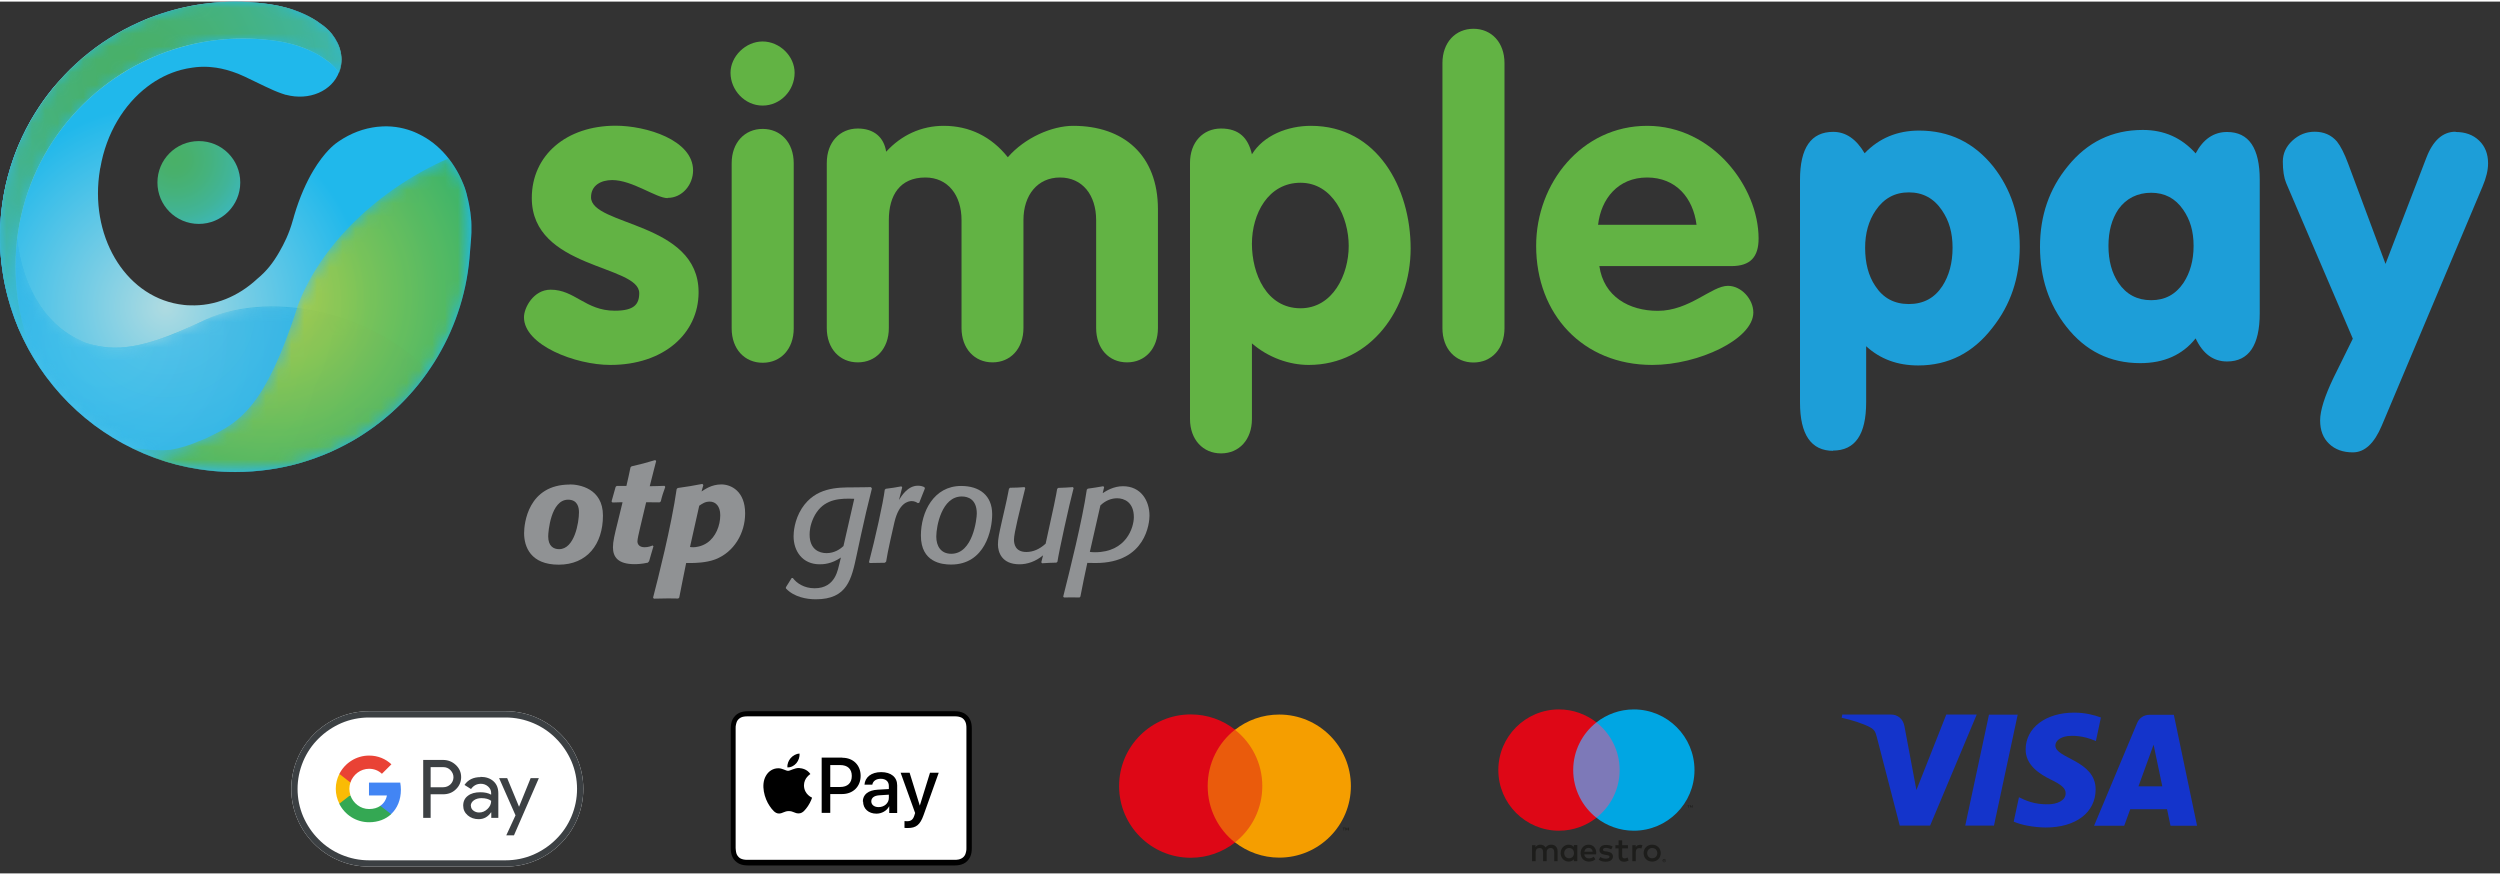 <?xml version="1.0" encoding="UTF-8"?> <svg xmlns="http://www.w3.org/2000/svg" xmlns:xlink="http://www.w3.org/1999/xlink" id="a" viewBox="0 0 195 68" width="300" height="105"><rect x="0" y="0" width="195" height="68" fill="#333333" stroke="none"/><defs><style>.at{opacity:.85;}.au{fill:#f59e00;}.av{fill:url(#as);}.aw{fill:url(#am);}.ax{mask:url(#ao);}.ay{fill:url(#w);}.az{fill:url(#ak);}.ba{fill:url(#t);}.bb{fill:#1434cb;}.bc{fill:url(#ae);}.bd{fill:url(#aj);}.be{fill:#3c4043;}.bf{fill:#fff;}.bg{fill:url(#ar);}.bh{fill:url(#o);}.bi{fill:#4285f4;}.bj{fill:#fabb05;}.bk{fill:#7d79b8;}.bl{fill:url(#an);}.bm{fill:url(#z);}.bn{fill:#34a853;}.bo{fill:url(#ap);}.bp{fill:url(#aa);}.bq{fill:url(#ab);}.br{fill:#1d9ed8;}.bs{fill:#de0716;}.bt{fill:url(#aq);}.bu{fill:url(#ai);}.bv{fill:url(#ac);}.bw{fill:url(#v);}.bx{fill:url(#x);}.by{fill:url(#p);}.bz{fill:url(#y);}.ca{fill:#00a6e3;}.cb{opacity:.95;}.cc{fill:#1d1d1b;}.cd{fill:url(#r);}.ce{mask:url(#al);}.cf{fill:#909294;}.cg{fill:url(#ag);}.ch{fill:url(#n);}.ci{fill:#62b344;}.cj{fill:url(#u);}.ck{fill:url(#af);}.cl{fill:url(#ad);}.cm{fill:url(#ah);}.cn{fill:#ea5b0c;}.co{mask:url(#q);}.cp{fill:#e94235;}.cq{opacity:.7;}.cr{fill:url(#s);}</style><radialGradient id="n" cx="350.8" cy="406.18" fx="350.8" fy="406.18" r="20.58" gradientTransform="translate(-175.81 -207.03) scale(.54)" gradientUnits="userSpaceOnUse"><stop offset="0" stop-color="#49b067"></stop><stop offset=".1" stop-color="#48b06c"></stop><stop offset=".24" stop-color="#45b27d"></stop><stop offset=".4" stop-color="#41b498"></stop><stop offset=".56" stop-color="#3cb8be"></stop><stop offset=".73" stop-color="#36bdec"></stop></radialGradient><radialGradient id="o" cx="349.51" cy="427.49" fx="349.51" fy="427.49" r="29.24" gradientTransform="translate(-175.81 -207.03) scale(.54)" gradientUnits="userSpaceOnUse"><stop offset="0" stop-color="#afdbe1"></stop><stop offset=".4" stop-color="#74cce5"></stop><stop offset="1" stop-color="#20b8eb"></stop></radialGradient><radialGradient id="p" cx="16.74" cy="471.26" fx="16.74" fy="471.26" r="22.48" gradientTransform="translate(-116.87 -157.24) rotate(-35.12) scale(.61 .45)" gradientUnits="userSpaceOnUse"><stop offset="0" stop-color="#4bb063"></stop><stop offset=".15" stop-color="#4ab068"></stop><stop offset=".34" stop-color="#47b179"></stop><stop offset=".56" stop-color="#43b394"></stop><stop offset=".79" stop-color="#3eb5ba"></stop><stop offset="1" stop-color="#39b8e2"></stop></radialGradient><linearGradient id="r" x1="12.52" y1="34.81" x2="-4.77" y2="34.06" gradientUnits="userSpaceOnUse"><stop offset="0" stop-color="#fff"></stop><stop offset="1" stop-color="#000"></stop></linearGradient><linearGradient id="s" x1="12.95" y1="24.86" x2="-4.34" y2="24.11" xlink:href="#r"></linearGradient><linearGradient id="t" x1="12.95" y1="24.86" x2="-4.34" y2="24.11" xlink:href="#r"></linearGradient><linearGradient id="u" x1="12.87" y1="26.82" x2="-4.42" y2="26.07" xlink:href="#r"></linearGradient><linearGradient id="v" x1="12.92" y1="25.66" x2="-4.37" y2="24.91" xlink:href="#r"></linearGradient><linearGradient id="w" x1="12.9" y1="26.11" x2="-4.39" y2="25.35" xlink:href="#r"></linearGradient><linearGradient id="x" x1="12.9" y1="26.11" x2="-4.39" y2="25.35" xlink:href="#r"></linearGradient><linearGradient id="y" x1="12.86" y1="26.93" x2="-4.43" y2="26.18" xlink:href="#r"></linearGradient><linearGradient id="z" x1="13.45" y1="13.51" x2="-3.85" y2="12.75" xlink:href="#r"></linearGradient><linearGradient id="aa" x1="13.12" y1="21.15" x2="-4.18" y2="20.4" xlink:href="#r"></linearGradient><mask id="q" x="0" y="5.49" width="33.41" height="31.21" maskUnits="userSpaceOnUse"><path class="cd" d="M16.13,36.56c-3.16-.49-6.21-1.73-8.83-3.57,2.52,1.9,5.54,3.17,8.83,3.57Z"></path><path class="cr" d="M4.79,25.64c.48.34.98.61,1.5.8-1.67-.75-2.97-2.13-3.83-3.91.27.66.64,1.27,1.13,1.82.35.48.75.92,1.2,1.29Z"></path><path class="ba" d="M4.79,25.64c.48.34.98.61,1.5.8-1.67-.75-2.97-2.13-3.83-3.91.27.66.64,1.27,1.13,1.82.35.48.75.92,1.2,1.29Z"></path><path class="cj" d="M6.29,26.44c.17.08.35.16.53.22-.18-.06-.36-.14-.53-.22Z"></path><path class="bw" d="M15.59,25.02c5.27-2.47,13.31-.89,17.82,3.79-4.51-4.69-12.64-6.45-17.82-3.79Z"></path><path class="ay" d="M15.59,25.02c-4.48,2.1-6.55,2.29-8.77,1.64,1.84.65,3.51,1.06,8.77-1.64Z"></path><path class="bx" d="M15.59,25.02c-4.48,2.1-6.55,2.29-8.77,1.64,1.84.65,3.51,1.06,8.77-1.64Z"></path><path class="bz" d="M15.59,25.02c-5.27,2.7-6.94,2.29-8.77,1.64-.19-.05-.36-.14-.53-.22-.51-.19-1.02-.46-1.5-.8-.45-.38-.85-.81-1.2-1.29-.49-.55-.86-1.16-1.13-1.82-.79-1.62-1.21-3.56-1.22-5.64-.59,1.28-.97,2.53-1.1,3.7.62,5.06,3.29,9.48,7.16,12.4,2.62,1.83,5.67,3.08,8.83,3.57.73.09,1.46.13,2.21.13,3.52,0,6.81-.99,9.61-2.71,2.16-1.33,4.02-3.09,5.46-5.17-4.51-4.69-12.55-6.26-17.82-3.79Z"></path><path class="bm" d="M2.27,10.94c.75-2.1,1.82-3.94,3.09-5.45-.42.41-.83.82-1.23,1.25C1.55,9.9,0,13.94,0,18.35,0,19.11.05,19.86.14,20.59c.13-1.17.5-2.42,1.1-3.7-.01-1.9.32-3.93,1.04-5.95Z"></path><path class="bp" d="M15.59,25.02c-5.27,2.7-6.94,2.29-8.77,1.64-.19-.05-.36-.14-.53-.22-.51-.19-1.02-.46-1.5-.8-.45-.38-.85-.81-1.2-1.29-.49-.55-.86-1.16-1.13-1.82-.79-1.62-1.21-3.56-1.22-5.64-.01-1.9.32-3.93,1.04-5.95.75-2.1,1.82-3.94,3.09-5.45-.42.41-.83.82-1.23,1.25C1.55,9.9,0,13.94,0,18.35,0,19.11.05,19.86.14,20.59c.62,5.06,3.29,9.48,7.16,12.4,2.62,1.83,5.67,3.08,8.83,3.57.73.09,1.46.13,2.21.13,3.52,0,6.81-.99,9.61-2.71,2.16-1.33,4.02-3.09,5.46-5.17-4.51-4.69-12.55-6.26-17.82-3.79Z"></path></mask><radialGradient id="ab" cx="340.94" cy="432.23" fx="340.94" fy="432.23" r="53.59" gradientTransform="translate(-175.81 -207.03) scale(.54)" gradientUnits="userSpaceOnUse"><stop offset="0" stop-color="#36bdec"></stop><stop offset="1" stop-color="#0796ce"></stop></radialGradient><radialGradient id="ac" cx="340.94" cy="432.23" fx="340.94" fy="432.23" r="53.59" xlink:href="#ab"></radialGradient><radialGradient id="ad" cx="340.94" cy="432.23" fx="340.94" fy="432.23" r="53.59" xlink:href="#ab"></radialGradient><radialGradient id="ae" cx="340.94" cy="432.23" fx="340.94" fy="432.23" r="53.61" xlink:href="#ab"></radialGradient><radialGradient id="af" cx="340.94" cy="432.23" fx="340.94" fy="432.23" r="53.59" xlink:href="#ab"></radialGradient><radialGradient id="ag" cx="340.94" cy="432.23" fx="340.94" fy="432.23" r="53.59" xlink:href="#ab"></radialGradient><radialGradient id="ah" cx="340.94" cy="432.23" fx="340.94" fy="432.23" r="53.59" xlink:href="#ab"></radialGradient><radialGradient id="ai" cx="340.94" cy="432.23" fx="340.94" fy="432.23" r="53.59" xlink:href="#ab"></radialGradient><radialGradient id="aj" cx="340.94" cy="432.23" fx="340.94" fy="432.23" r="53.59" xlink:href="#ab"></radialGradient><radialGradient id="ak" cx="340.94" cy="432.23" fx="340.94" fy="432.23" r="53.59" gradientTransform="translate(-175.81 -207.03) scale(.54)" gradientUnits="userSpaceOnUse"><stop offset="0" stop-color="#36bdec"></stop><stop offset="1" stop-color="#22a2db"></stop></radialGradient><linearGradient id="am" x1="26.31" y1="25.03" x2="68.49" y2="11.55" xlink:href="#r"></linearGradient><mask id="al" x="10.22" y="12.22" width="26.55" height="24.47" maskUnits="userSpaceOnUse"><g class="at"><path class="aw" d="M23.18,23.88c-2.49,7.72-4.5,8.94-6.92,10.09-.23.13-.48.21-.73.31-.69.31-1.43.54-2.22.68-.8.07-1.61.04-2.42-.08-.23-.01-.46-.04-.68-.07,2.45,1.21,5.21,1.89,8.13,1.89,3.52,0,6.81-.99,9.61-2.71,4.79-2.95,8.12-8.05,8.66-13.95.03-.32.11-1.33.12-1.5,0-.05,0-.1.01-.15,0-.12.01-.23.02-.35,0-.05,0-.11,0-.16,0-.12,0-.24,0-.36,0-.04,0-.09,0-.13,0-.16-.01-.32-.03-.48,0,0,0,0,0,0-.01-.16-.03-.31-.05-.47,0-.04-.01-.08-.02-.12-.02-.12-.04-.24-.06-.36,0-.04-.02-.08-.02-.12-.02-.13-.05-.25-.08-.38,0-.03-.01-.05-.02-.07-.04-.18-.06-.28-.1-.42-.03-.13-.07-.22-.13-.43-.31-.86-.74-1.63-1.27-2.31-5.45,2.39-10.04,6.76-11.82,11.66Z"></path></g></mask><radialGradient id="an" cx="-464.83" cy="-147.48" fx="-464.83" fy="-147.48" r="42.79" gradientTransform="translate(254.9 -98.27) rotate(-45) scale(.54)" gradientUnits="userSpaceOnUse"><stop offset="0" stop-color="#c6d32b"></stop><stop offset="1" stop-color="#17a856"></stop></radialGradient><linearGradient id="ap" x1="0" y1="14.14" x2="26.65" y2="14.14" xlink:href="#r"></linearGradient><linearGradient id="aq" x1="0" y1="14.14" x2="26.65" y2="14.14" xlink:href="#r"></linearGradient><mask id="ao" x="0" y="0" width="26.65" height="28.28" maskUnits="userSpaceOnUse"><path class="bo" d="M11.69,4.44c2.22-1,4.69-1.56,7.29-1.56.35,0,.69.01,1.03.03.73.07,2.37.11,4.08.87.54.24.98.5,1.32.75.34.22.63.49.87.79.06.07.11.15.17.22.01-.03.02-.05.03-.07.36-1,.1-2.09-.59-2.95-.25-.31-.55-.58-.9-.81-.35-.26-.8-.53-1.36-.78-1.77-.78-3.46-.82-4.21-.89-.35-.02-.71-.03-1.06-.03-2.68,0-5.23.58-7.52,1.61C4.44,4.48,0,10.9,0,18.35,0,22.01,1.07,25.42,2.92,28.28c-1.1-2.31-1.71-4.9-1.71-7.62C1.2,13.43,5.51,7.22,11.69,4.44Z"></path><path class="bt" d="M11.69,4.44c2.22-1,4.69-1.56,7.29-1.56.35,0,.69.01,1.03.03.73.07,2.37.11,4.08.87.54.24.98.5,1.32.75.34.22.63.49.87.79.06.07.11.15.17.22.01-.03.02-.05.03-.07.36-1,.1-2.09-.59-2.95-.25-.31-.55-.58-.9-.81-.35-.26-.8-.53-1.36-.78-1.77-.78-3.46-.82-4.21-.89-.35-.02-.71-.03-1.06-.03-2.68,0-5.23.58-7.52,1.61C4.44,4.48,0,10.9,0,18.35,0,22.01,1.07,25.42,2.92,28.28c-1.1-2.31-1.71-4.9-1.71-7.62C1.2,13.43,5.51,7.22,11.69,4.44Z"></path></mask><radialGradient id="ar" cx="345.28" cy="394.17" fx="345.28" fy="394.17" r="46.03" gradientTransform="translate(-175.81 -207.03) scale(.54)" gradientUnits="userSpaceOnUse"><stop offset="0" stop-color="#fff"></stop><stop offset="1" stop-color="#20b6ea"></stop></radialGradient><radialGradient id="as" cx="345.28" cy="394.17" fx="345.28" fy="394.17" r="46.03" gradientTransform="translate(-175.81 -207.03) scale(.54)" gradientUnits="userSpaceOnUse"><stop offset="0" stop-color="#49b067"></stop><stop offset=".14" stop-color="#48b06c"></stop><stop offset=".33" stop-color="#45b27d"></stop><stop offset=".54" stop-color="#41b498"></stop><stop offset=".77" stop-color="#3cb8be"></stop><stop offset="1" stop-color="#36bdec"></stop></radialGradient></defs><path class="cc" d="M121.49,67.05v-.79c0-.3-.19-.5-.49-.5-.16,0-.33.05-.44.22-.09-.14-.22-.22-.42-.22-.13,0-.26.04-.37.19v-.15h-.27v1.25h.28v-.7c0-.22.12-.33.31-.33s.27.12.27.33v.7h.28v-.7c0-.22.13-.33.31-.33s.28.12.28.33v.7h.28ZM123.03,66.42v-.63h-.27v.15c-.09-.11-.22-.18-.4-.18-.35,0-.63.28-.63.66s.28.66.63.66c.18,0,.31-.07.4-.18v.15h.27v-.63ZM122.01,66.42c0-.22.14-.4.38-.4s.38.17.38.4-.15.4-.38.4c-.24,0-.38-.18-.38-.4M128.87,65.76c.1,0,.19.02.27.05.08.03.15.08.21.14.06.06.11.13.14.21.03.08.05.17.05.26s-.02.18-.05.26c-.03.08-.08.15-.14.21-.06.06-.13.11-.21.14-.08.03-.17.05-.27.05s-.19-.02-.27-.05c-.08-.03-.15-.08-.21-.14-.06-.06-.11-.13-.14-.21-.03-.08-.05-.17-.05-.26s.02-.18.05-.26c.03-.08.08-.15.14-.21.06-.06.13-.11.21-.14.08-.03.17-.05.27-.05M128.87,66.02c-.06,0-.11,0-.16.03-.05.02-.09.05-.12.08-.04.04-.06.08-.08.13-.02.05-.03.1-.03.16s.01.11.03.16c.02.05.05.09.08.13.03.04.08.06.12.08.05.02.1.03.16.03s.11-.01.16-.03c.05-.02.09-.05.13-.08.04-.04.06-.08.08-.13.02-.05.03-.1.03-.16s-.01-.11-.03-.16c-.02-.05-.05-.09-.08-.13s-.08-.06-.13-.08c-.05-.02-.1-.03-.16-.03M124.51,66.42c0-.39-.24-.66-.6-.66s-.62.27-.62.66.27.66.64.66c.19,0,.36-.05.51-.18l-.13-.2c-.11.08-.24.13-.36.13-.18,0-.34-.08-.38-.31h.93s0-.07,0-.1M123.58,66.31c.03-.18.14-.3.33-.3.18,0,.29.11.32.3h-.65ZM125.66,66.12c-.08-.05-.23-.11-.39-.11-.15,0-.24.05-.24.15,0,.08.09.11.21.12l.13.02c.27.04.44.16.44.38,0,.24-.21.41-.57.41-.2,0-.39-.05-.54-.16l.13-.21c.09.07.23.13.42.13s.29-.05.29-.15c0-.07-.07-.11-.22-.13l-.13-.02c-.28-.04-.43-.16-.43-.37,0-.25.2-.4.52-.4.2,0,.38.04.51.13l-.12.22ZM126.98,66.05h-.45v.57c0,.13.04.21.18.21.07,0,.16-.02.24-.07l.08.23c-.09.06-.22.1-.34.1-.32,0-.44-.17-.44-.47v-.57h-.25v-.25h.25v-.38h.28v.38h.45v.25ZM127.92,65.77c.05,0,.13.01.19.03l-.08.26c-.06-.02-.12-.03-.17-.03-.18,0-.27.12-.27.32v.7h-.27v-1.25h.27v.15c.07-.11.17-.18.33-.18M129.81,66.87s.03,0,.05.01c.02,0,.03.02.04.03.01.01.02.02.03.04,0,.02,0,.03,0,.05s0,.03,0,.05c0,.02-.02.03-.03.04-.01.01-.03.02-.04.03-.02,0-.03.01-.05.01s-.04,0-.05-.01c-.02,0-.03-.02-.04-.03-.01-.01-.02-.02-.03-.04,0-.02-.01-.03-.01-.05s0-.03.01-.05c0-.02.02-.03.03-.04.01-.01.02-.02.04-.03.02,0,.03-.01.05-.01M129.81,67.09s.03,0,.04,0c.01,0,.02-.01.03-.02,0,0,.02-.02.02-.03,0-.01,0-.02,0-.04s0-.03,0-.04c0-.01-.01-.02-.02-.03s-.02-.02-.03-.02c-.01,0-.02,0-.04,0s-.03,0-.04,0c-.01,0-.02.01-.03.02,0,0-.02.02-.02.03,0,.01,0,.02,0,.04s0,.03,0,.04c0,.01.01.02.02.03s.02.02.03.02c.01,0,.02,0,.04,0M129.82,66.94s.03,0,.03,0c0,0,.01.02.01.03,0,0,0,.02-.01.02,0,0-.02.01-.03.01l.04.04h-.03l-.04-.04h-.01v.04h-.02v-.12h.05ZM129.79,66.96v.03h.03s.01,0,.02,0c0,0,0,0,0-.01,0,0,0,0,0-.01,0,0,0,0-.02,0h-.03Z"></path><rect class="bk" x="122.45" y="56.22" width="4.14" height="7.44"></rect><path class="bs" d="M122.71,59.94c0-1.51.71-2.85,1.81-3.72-.81-.63-1.82-1.01-2.92-1.01-2.61,0-4.73,2.12-4.73,4.73s2.12,4.73,4.73,4.73c1.1,0,2.12-.38,2.92-1.01-1.1-.87-1.81-2.21-1.81-3.72"></path><path class="cc" d="M131.72,62.87v-.15h.06v-.03h-.16v.03h.06v.15h.03ZM132.03,62.87v-.18h-.05l-.05.13-.06-.13h-.05v.18h.03v-.14l.05.12h.04l.05-.12v.14h.03Z"></path><path class="ca" d="M132.17,59.94c0,2.61-2.12,4.73-4.73,4.73-1.1,0-2.12-.38-2.92-1.01,1.1-.87,1.81-2.21,1.81-3.72s-.71-2.85-1.81-3.72c.81-.63,1.82-1.01,2.92-1.01,2.61,0,4.73,2.12,4.73,4.73"></path><rect class="cn" x="93.89" y="56.79" width="4.89" height="8.79"></rect><path class="bs" d="M94.2,61.18c0-1.78.83-3.37,2.13-4.39-.95-.75-2.15-1.19-3.45-1.19-3.09,0-5.59,2.5-5.59,5.59s2.5,5.59,5.59,5.59c1.3,0,2.5-.45,3.45-1.19-1.3-1.02-2.13-2.61-2.13-4.39"></path><path class="cc" d="M104.84,64.65v-.18h.07v-.04h-.18v.04h.07v.18h.04ZM105.2,64.65v-.22h-.06l-.07.15-.07-.15h-.06v.22h.04v-.16l.06.14h.04l.06-.14v.16h.04Z"></path><path class="au" d="M105.37,61.18c0,3.09-2.5,5.59-5.59,5.59-1.3,0-2.5-.45-3.45-1.19,1.3-1.02,2.13-2.61,2.13-4.39s-.83-3.37-2.13-4.39c.95-.75,2.15-1.19,3.45-1.19,3.09,0,5.59,2.5,5.59,5.59"></path><path id="b" class="bf" d="M39.44,55.35h-10.66c-3.33,0-6.06,2.72-6.06,6.06h0c0,3.33,2.72,6.06,6.06,6.06h10.66c3.33,0,6.06-2.72,6.06-6.06h0c0-3.33-2.72-6.06-6.06-6.06Z"></path><path id="c" class="be" d="M39.44,55.84c.75,0,1.47.15,2.16.44.66.28,1.26.68,1.77,1.2.51.51.91,1.11,1.2,1.77.29.68.44,1.41.44,2.16s-.15,1.47-.44,2.16c-.28.66-.68,1.26-1.2,1.77-.51.51-1.11.91-1.77,1.2-.68.29-1.41.44-2.16.44h-10.66c-.75,0-1.47-.15-2.16-.44-.66-.28-1.26-.68-1.77-1.2-.51-.51-.91-1.11-1.2-1.77-.29-.68-.44-1.41-.44-2.16s.15-1.47.44-2.16c.28-.66.68-1.26,1.2-1.77.51-.51,1.11-.91,1.77-1.2.68-.29,1.41-.44,2.16-.44h10.66M39.44,55.35h-10.66c-3.33,0-6.06,2.72-6.06,6.06h0c0,3.33,2.72,6.06,6.06,6.06h10.66c3.33,0,6.06-2.72,6.06-6.06h0c0-3.33-2.72-6.06-6.06-6.06h0Z"></path><g id="d"><g id="e"><path id="f" class="be" d="M33.59,61.84v1.83h-.58v-4.52h1.54c.39,0,.72.13,1,.39.28.26.42.58.42.95s-.14.7-.42.96c-.27.26-.6.38-1,.38h-.96ZM33.59,59.7v1.58h.97c.23,0,.42-.08.58-.23.15-.15.23-.34.23-.55s-.08-.39-.23-.55c-.15-.16-.34-.24-.58-.24h-.97Z"></path><path id="g" class="be" d="M37.48,60.47c.43,0,.77.12,1.02.35.25.23.37.54.37.94v1.91h-.55v-.43h-.02c-.24.35-.56.53-.96.53-.34,0-.63-.1-.86-.3s-.35-.45-.35-.76c0-.32.12-.58.36-.76.24-.19.57-.28.97-.28.35,0,.63.06.85.19v-.13c0-.2-.08-.37-.24-.51-.16-.14-.35-.21-.56-.21-.32,0-.58.14-.77.41l-.51-.32c.28-.41.7-.61,1.25-.61ZM36.73,62.72c0,.15.06.28.19.38.13.1.28.15.45.15.25,0,.46-.09.65-.27s.29-.39.29-.64c-.18-.14-.43-.21-.76-.21-.24,0-.43.06-.59.17-.16.12-.24.26-.24.43Z"></path><path id="h" class="be" d="M42.03,60.57l-1.94,4.46h-.6l.72-1.56-1.28-2.9h.63l.92,2.22h.01l.9-2.22h.63Z"></path></g><g id="i"><path id="j" class="bi" d="M31.27,61.47c0-.19-.02-.37-.05-.55h-2.44v1h1.4c-.06.33-.24.62-.52.81v.65h.84c.49-.45.77-1.12.77-1.91Z"></path><path id="k" class="bn" d="M29.67,62.73c-.23.16-.53.25-.88.25-.68,0-1.25-.46-1.46-1.07h-.86v.67c.43.85,1.3,1.43,2.32,1.43.7,0,1.29-.23,1.72-.63l-.84-.65Z"></path><path id="l" class="bj" d="M27.25,61.41c0-.17.03-.34.08-.5v-.67h-.86c-.18.35-.28.75-.28,1.16s.1.81.28,1.16l.86-.67c-.05-.16-.08-.32-.08-.5Z"></path><path id="m" class="cp" d="M28.79,59.84c.38,0,.72.13,1,.39l.74-.74c-.45-.42-1.04-.68-1.74-.68-1.01,0-1.89.58-2.32,1.43l.86.67c.21-.61.78-1.07,1.46-1.07Z"></path></g></g><path d="M74.12,55.35h-15.44c-.06,0-.13,0-.19,0-.05,0-.11,0-.16,0-.12,0-.24.01-.35.03-.12.02-.23.06-.34.11-.11.05-.2.12-.29.21-.08.08-.15.18-.21.29-.05.11-.09.22-.11.34-.02.12-.03.24-.03.35,0,.05,0,.11,0,.16,0,.06,0,.13,0,.19v8.67c0,.06,0,.13,0,.19,0,.05,0,.11,0,.16,0,.12.01.24.03.35.02.12.06.23.11.34.05.11.12.2.21.29.08.08.18.15.29.21.11.05.22.09.34.11.12.02.24.03.35.03.05,0,.11,0,.16,0,.06,0,.13,0,.19,0h15.44c.06,0,.13,0,.19,0,.05,0,.11,0,.16,0,.12,0,.24-.01.35-.03.12-.02.23-.06.34-.11.11-.05.2-.12.29-.21.08-.08.15-.18.21-.29.05-.11.09-.22.11-.34.02-.12.03-.24.03-.35,0-.05,0-.11,0-.16,0-.06,0-.13,0-.19v-8.67c0-.06,0-.13,0-.19,0-.05,0-.11,0-.16,0-.12-.01-.24-.03-.35-.02-.12-.06-.23-.11-.34-.05-.11-.12-.2-.21-.29-.08-.08-.18-.15-.29-.21-.11-.05-.22-.09-.34-.11-.12-.02-.24-.03-.35-.03-.05,0-.11,0-.16,0-.06,0-.13,0-.19,0h0Z"></path><path class="bf" d="M74.12,55.75h.19c.05,0,.1,0,.15,0,.09,0,.2,0,.29.02.09.02.16.04.23.07.07.03.13.08.18.13.05.05.1.12.13.19.03.07.06.14.07.23.02.1.02.2.02.29,0,.05,0,.1,0,.15,0,.06,0,.13,0,.19v8.67c0,.06,0,.13,0,.19,0,.05,0,.1,0,.15,0,.09,0,.2-.03.29-.02.08-.04.16-.07.22-.03.07-.08.13-.13.18-.05.05-.12.1-.19.13-.07.03-.14.06-.22.07-.1.02-.21.02-.29.02-.05,0-.1,0-.16,0-.06,0-.13,0-.19,0h-15.45c-.06,0-.13,0-.19,0-.05,0-.1,0-.15,0-.08,0-.19,0-.29-.02-.09-.02-.16-.04-.23-.07-.07-.03-.13-.08-.18-.13-.05-.05-.1-.12-.13-.18-.03-.07-.06-.14-.07-.23-.02-.1-.02-.2-.03-.29,0-.05,0-.1,0-.15v-.15s0-.04,0-.04v-8.71s0-.15,0-.15c0-.05,0-.1,0-.15,0-.09,0-.2.03-.29.02-.09.04-.16.07-.23.03-.07.08-.13.13-.18.05-.05.12-.1.18-.13.07-.03.14-.06.23-.07.1-.02.2-.02.29-.02.05,0,.1,0,.15,0h.19s15.44,0,15.44,0"></path><path d="M62.12,59.4c.16-.2.27-.47.24-.75-.24.01-.52.16-.69.36-.15.17-.28.45-.25.72.26.02.53-.13.7-.33"></path><path d="M62.36,59.78c-.38-.02-.71.22-.89.22s-.46-.21-.77-.2c-.4,0-.76.23-.96.59-.41.71-.11,1.77.29,2.35.2.29.43.6.74.59.29-.01.41-.19.76-.19s.46.19.77.18c.32,0,.52-.29.72-.57.22-.33.32-.64.32-.66,0,0-.62-.24-.63-.95,0-.59.48-.87.5-.89-.28-.41-.71-.45-.85-.46"></path><path d="M65.71,58.98c.84,0,1.42.58,1.42,1.41s-.59,1.42-1.44,1.42h-.93v1.47h-.67v-4.31h1.61ZM64.76,61.26h.77c.58,0,.91-.31.91-.86s-.33-.85-.91-.85h-.77v1.71Z"></path><path d="M67.3,62.4c0-.55.42-.89,1.17-.93l.86-.05v-.24c0-.35-.24-.56-.63-.56-.37,0-.61.18-.66.46h-.61c.04-.57.52-.98,1.3-.98s1.25.4,1.25,1.03v2.16h-.62v-.52h-.01c-.18.35-.58.57-.99.57-.61,0-1.04-.38-1.04-.95ZM69.33,62.11v-.25l-.77.05c-.38.03-.6.2-.6.47s.23.45.57.45c.45,0,.8-.31.8-.72Z"></path><path d="M70.55,64.44v-.52s.16.01.21.01c.3,0,.46-.13.56-.45,0,0,.06-.19.06-.19l-1.13-3.14h.7l.79,2.55h.01l.79-2.55h.68l-1.18,3.3c-.27.76-.58,1.01-1.23,1.01-.05,0-.21,0-.26-.01Z"></path><path class="bb" d="M154.18,55.62l-3.63,8.65h-2.37l-1.79-6.91c-.11-.43-.2-.58-.53-.76-.54-.29-1.43-.57-2.21-.74l.05-.25h3.81c.49,0,.92.32,1.03.88l.94,5.01,2.33-5.89h2.35ZM163.46,61.45c0-2.28-3.16-2.41-3.14-3.43,0-.31.3-.64.95-.73.32-.04,1.2-.07,2.21.39l.39-1.84c-.54-.2-1.23-.38-2.09-.38-2.21,0-3.77,1.18-3.78,2.86-.01,1.25,1.11,1.94,1.96,2.36.87.42,1.17.7,1.16,1.08,0,.58-.7.84-1.34.85-1.13.02-1.78-.3-2.3-.55l-.41,1.9c.52.24,1.49.45,2.49.46,2.35,0,3.89-1.16,3.9-2.96M169.3,64.28h2.07l-1.81-8.65h-1.91c-.43,0-.79.25-.95.63l-3.36,8.02h2.35l.47-1.29h2.87l.27,1.29ZM166.8,61.21l1.18-3.25.68,3.25h-1.86ZM157.38,55.62l-1.85,8.65h-2.24l1.85-8.65h2.24Z"></path><path class="br" d="M142.99,35.04c-1.72,0-2.59-1.26-2.59-3.77V13.9c0-2.49.86-3.74,2.59-3.74.98,0,1.8.56,2.45,1.67,1.13-1.18,2.55-1.77,4.25-1.77,2.36,0,4.29.94,5.79,2.81,1.37,1.75,2.06,3.83,2.06,6.25s-.71,4.53-2.13,6.32c-1.51,1.96-3.44,2.94-5.79,2.94-1.62,0-2.97-.5-4.06-1.5v4.38c0,2.51-.86,3.76-2.59,3.76ZM145.48,19.2c0,1.2.26,2.19.79,2.98.61.94,1.48,1.41,2.62,1.41s2.01-.47,2.62-1.41c.52-.81.79-1.8.79-2.98s-.27-2.1-.82-2.91c-.63-.94-1.49-1.41-2.59-1.41s-1.95.47-2.59,1.41c-.55.81-.82,1.78-.82,2.91Z"></path><path class="br" d="M171.26,26.27c-1.03,1.29-2.47,1.93-4.32,1.93-2.36,0-4.28-.95-5.76-2.84-1.37-1.74-2.06-3.82-2.06-6.24s.72-4.51,2.16-6.27c1.53-1.9,3.48-2.84,5.86-2.84,1.66,0,3.03.61,4.12,1.83.59-1.11,1.41-1.67,2.45-1.67,1.7,0,2.55,1.25,2.55,3.74v10.39c0,2.51-.85,3.77-2.55,3.77-1.07,0-1.89-.6-2.45-1.8ZM164.46,19.05c0,1.16.26,2.12.78,2.89.61.9,1.46,1.35,2.55,1.35s1.91-.45,2.52-1.35c.52-.79.79-1.75.79-2.89s-.27-2.04-.82-2.83c-.61-.88-1.44-1.31-2.49-1.31s-1.94.43-2.55,1.28c-.52.77-.78,1.72-.78,2.86Z"></path><path class="br" d="M191.55,10.17c.74,0,1.35.22,1.82.67.47.45.7,1.04.7,1.78,0,.52-.14,1.12-.43,1.8l-7.86,18.65c-.59,1.4-1.34,2.09-2.26,2.09-.76,0-1.38-.22-1.85-.67-.47-.45-.7-1.05-.7-1.82s.35-1.88,1.05-3.34c.5-1.03,1-2.04,1.5-3.04l-5.2-12.14c-.17-.41-.26-.97-.26-1.67,0-.63.25-1.18.75-1.64.5-.46,1.08-.69,1.73-.69.72,0,1.3.25,1.74.76.28.35.58.93.88,1.74l2.91,7.81,3.17-8.24c.52-1.38,1.29-2.07,2.29-2.07Z"></path><path class="ch" d="M18.74,14.11c0,1.78-1.44,3.23-3.23,3.23s-3.23-1.44-3.23-3.23,1.44-3.23,3.23-3.23,3.23,1.44,3.23,3.23Z"></path><path class="bh" d="M36.77,17.39c0-.16-.01-.32-.03-.48,0,0,0,0,0,0-.01-.16-.03-.31-.05-.47,0-.04-.01-.08-.02-.12-.02-.12-.04-.24-.06-.36,0-.04-.02-.08-.02-.12-.02-.13-.05-.25-.08-.38,0-.03-.01-.05-.02-.07-.04-.18-.06-.28-.1-.42-.03-.13-.07-.22-.13-.43-.7-1.91-1.97-3.45-3.64-4.23-.03-.02-.07-.03-.1-.05-.02-.01-.05-.02-.07-.03-.04-.02-.07-.03-.11-.05-.07-.03-.13-.05-.2-.08-.02,0-.04-.02-.05-.02.02,0,.03.01.05.02-.41-.15-.83-.26-1.27-.32-.45-.06-.91-.07-1.35-.02.02,0,.04,0,.06,0-.03,0-.05,0-.08,0-.04,0-.07,0-.11.01-.12.01-.23.03-.34.05-1.06.18-2.07.64-2.96,1.32l.05-.03s-.81.57-1.72,2.1c-.5.85-1.04,2-1.48,3.5-.03.12-.06.24-.1.35,0,0,0,0,0,0-.29,1.05-.68,1.82-1.06,2.48-.48.83-.97,1.47-1.71,2.08-1.47,1.37-3.32,2.15-5.25,2.07-.3,0-.6-.04-.9-.09-4.24-.72-6.98-5.42-6.12-10.51,0-.05.02-.1.03-.14.46-2.68,1.84-4.93,3.67-6.32.8-.61,1.68-1.05,2.61-1.3.3-.08.6-.14.9-.18.4-.06.8-.08,1.21-.06.08,0,.16.01.25.02.49.04,1.04.15,1.64.35.3.1.62.22.95.38,1.3.61,2.11,1.05,2.89,1.32,0,0,0,0,0,0,0,0,0,0,0,0,.11.04.22.07.33.11.01,0,.02,0,.03,0,1.79.48,3.6-.28,4.15-1.8.36-1,.1-2.09-.59-2.95-.25-.31-.55-.58-.9-.81-.35-.26-.8-.53-1.36-.78-1.77-.78-3.46-.82-4.21-.89-.35-.02-.71-.03-1.06-.03-2.68,0-5.23.58-7.52,1.61C4.44,4.48,0,10.9,0,18.35,0,28.48,8.21,36.69,18.35,36.69c3.52,0,6.81-.99,9.61-2.71,4.79-2.95,8.12-8.05,8.66-13.95.03-.32.11-1.33.12-1.5,0-.05,0-.1.01-.15,0-.12.01-.23.02-.35,0-.05,0-.11,0-.16,0-.12,0-.24,0-.36,0-.04,0-.09,0-.13Z"></path><path class="by" d="M2.27,10.94c.75-2.1,1.82-3.94,3.09-5.45-.42.41-.83.82-1.23,1.25C1.55,9.9,0,13.94,0,18.35,0,19.11.05,19.86.14,20.59c.13-1.17.5-2.42,1.1-3.7-.01-1.9.32-3.93,1.04-5.95Z"></path><g class="co"><g class="cq"><path class="bq" d="M16.13,36.56c-3.16-.49-6.21-1.73-8.83-3.57,2.52,1.9,5.54,3.17,8.83,3.57Z"></path><path class="bv" d="M4.79,25.64c.48.34.98.61,1.5.8-1.67-.75-2.97-2.13-3.83-3.91.27.66.64,1.27,1.13,1.82.35.48.75.92,1.2,1.29Z"></path><path class="cl" d="M4.79,25.64c.48.34.98.61,1.5.8-1.67-.75-2.97-2.13-3.83-3.91.27.66.64,1.27,1.13,1.82.35.48.75.92,1.2,1.29Z"></path><path class="bc" d="M6.29,26.44c.17.08.35.16.53.22-.18-.06-.36-.14-.53-.22Z"></path><path class="ck" d="M15.59,25.02c5.27-2.47,13.31-.89,17.82,3.79-4.51-4.69-12.64-6.45-17.82-3.79Z"></path><path class="cg" d="M15.59,25.02c-4.48,2.1-6.55,2.29-8.77,1.64,1.84.65,3.51,1.06,8.77-1.64Z"></path><path class="cm" d="M15.59,25.02c-4.48,2.1-6.55,2.29-8.77,1.64,1.84.65,3.51,1.06,8.77-1.64Z"></path><path class="bu" d="M15.59,25.02c-5.27,2.7-6.94,2.29-8.77,1.64-.19-.05-.36-.14-.53-.22-.51-.19-1.02-.46-1.5-.8-.45-.38-.85-.81-1.2-1.29-.49-.55-.86-1.16-1.13-1.82-.79-1.62-1.21-3.56-1.22-5.64-.59,1.28-.97,2.53-1.1,3.7.62,5.06,3.29,9.48,7.16,12.4,2.62,1.83,5.67,3.08,8.83,3.57.73.09,1.46.13,2.21.13,3.52,0,6.81-.99,9.61-2.71,2.16-1.33,4.02-3.09,5.46-5.17-4.51-4.69-12.55-6.26-17.82-3.79Z"></path><path class="bd" d="M2.27,10.94c.75-2.1,1.82-3.94,3.09-5.45-.42.41-.83.82-1.23,1.25C1.55,9.9,0,13.94,0,18.35,0,19.11.05,19.86.14,20.59c.13-1.17.5-2.42,1.1-3.7-.01-1.9.32-3.93,1.04-5.95Z"></path><path class="az" d="M15.59,25.02c-5.27,2.7-6.94,2.29-8.77,1.64-.19-.05-.36-.14-.53-.22-.51-.19-1.02-.46-1.5-.8-.45-.38-.85-.81-1.2-1.29-.49-.55-.86-1.16-1.13-1.82-.79-1.62-1.21-3.56-1.22-5.64-.01-1.9.32-3.93,1.04-5.95.75-2.1,1.82-3.94,3.09-5.45-.42.41-.83.82-1.23,1.25C1.55,9.9,0,13.94,0,18.35,0,19.11.05,19.86.14,20.59c.62,5.06,3.29,9.48,7.16,12.4,2.62,1.83,5.67,3.08,8.83,3.57.73.09,1.46.13,2.21.13,3.52,0,6.81-.99,9.61-2.71,2.16-1.33,4.02-3.09,5.46-5.17-4.51-4.69-12.55-6.26-17.82-3.79Z"></path></g></g><g class="ce"><g class="cb"><path class="bl" d="M23.18,23.88c-2.49,7.72-4.5,8.94-6.92,10.09-.23.13-.48.21-.73.31-.69.31-1.43.54-2.22.68-.8.07-1.61.04-2.42-.08-.23-.01-.46-.04-.68-.07,2.45,1.21,5.21,1.89,8.13,1.89,3.52,0,6.81-.99,9.61-2.71,4.79-2.95,8.12-8.05,8.66-13.95.03-.32.11-1.33.12-1.5,0-.05,0-.1.01-.15,0-.12.01-.23.02-.35,0-.05,0-.11,0-.16,0-.12,0-.24,0-.36,0-.04,0-.09,0-.13,0-.16-.01-.32-.03-.48,0,0,0,0,0,0-.01-.16-.03-.31-.05-.47,0-.04-.01-.08-.02-.12-.02-.12-.04-.24-.06-.36,0-.04-.02-.08-.02-.12-.02-.13-.05-.25-.08-.38,0-.03-.01-.05-.02-.07-.04-.18-.06-.28-.1-.42-.03-.13-.07-.22-.13-.43-.31-.86-.74-1.63-1.27-2.31-5.45,2.39-10.04,6.76-11.82,11.66Z"></path></g></g><g class="ax"><path class="bg" d="M11.69,4.44c2.22-1,4.69-1.56,7.29-1.56.35,0,.69.01,1.03.03.73.07,2.37.11,4.08.87.54.24.98.5,1.32.75.34.22.63.49.87.79.06.07.11.15.17.22.01-.03.02-.05.03-.07.36-1,.1-2.09-.59-2.95-.25-.31-.55-.58-.9-.81-.35-.26-.8-.53-1.36-.78-1.77-.78-3.46-.82-4.21-.89-.35-.02-.71-.03-1.06-.03-2.68,0-5.23.58-7.52,1.61C4.44,4.48,0,10.9,0,18.35,0,22.01,1.07,25.42,2.92,28.28c-1.1-2.31-1.71-4.9-1.71-7.62C1.2,13.43,5.51,7.22,11.69,4.44Z"></path><path class="av" d="M11.69,4.44c2.22-1,4.69-1.56,7.29-1.56.35,0,.69.01,1.03.03.73.07,2.37.11,4.08.87.54.24.98.5,1.32.75.34.22.63.49.87.79.06.07.11.15.17.22.01-.03.02-.05.03-.07.36-1,.1-2.09-.59-2.95-.25-.31-.55-.58-.9-.81-.35-.26-.8-.53-1.36-.78-1.77-.78-3.46-.82-4.21-.89-.35-.02-.71-.03-1.06-.03-2.68,0-5.23.58-7.52,1.61C4.44,4.48,0,10.9,0,18.35,0,22.01,1.07,25.42,2.92,28.28c-1.1-2.31-1.71-4.9-1.71-7.62C1.2,13.43,5.51,7.22,11.69,4.44Z"></path></g><path class="ci" d="M52.08,15.33c-.9,0-2.75-1.41-4.33-1.41-.87,0-1.65.41-1.65,1.34,0,2.25,8.39,1.91,8.39,7.41,0,3.22-2.72,5.67-6.88,5.67-2.72,0-6.74-1.54-6.74-3.72,0-.74.74-2.15,2.08-2.15,1.88,0,2.72,1.64,5,1.64,1.48,0,1.91-.47,1.91-1.37,0-2.22-8.38-1.88-8.38-7.42,0-3.35,2.71-5.64,6.54-5.64,2.38,0,6.04,1.11,6.04,3.49,0,1.11-.84,2.14-1.98,2.14"></path><path class="ci" d="M61.98,5.55c0,1.39-1.11,2.56-2.5,2.56s-2.5-1.21-2.5-2.56c0-1.27,1.17-2.44,2.5-2.44s2.5,1.14,2.5,2.44M57.07,12.61c0-1.61,1.01-2.68,2.42-2.68s2.42,1.07,2.42,2.68v12.88c0,1.61-1.01,2.68-2.42,2.68s-2.42-1.07-2.42-2.68v-12.88Z"></path><path class="ci" d="M64.49,12.58c0-1.61,1.01-2.68,2.42-2.68,1.24,0,2.04.67,2.21,1.81,1.17-1.28,2.72-2.02,4.49-2.02,2.01,0,3.72.84,5,2.45,1.34-1.54,3.46-2.45,5.1-2.45,3.93,0,6.61,2.28,6.61,6.51v9.26c0,1.61-1,2.68-2.41,2.68s-2.41-1.07-2.41-2.68v-8.42c0-1.95-1.07-3.32-2.82-3.32s-2.85,1.37-2.85,3.32v8.42c0,1.61-1.01,2.68-2.41,2.68s-2.42-1.07-2.42-2.68v-8.42c0-1.95-1.07-3.32-2.82-3.32-1.98,0-2.85,1.37-2.85,3.32v8.42c0,1.61-1.01,2.68-2.42,2.68s-2.42-1.07-2.42-2.68v-12.88Z"></path><path class="ci" d="M92.82,12.58c0-1.61,1.01-2.68,2.42-2.68s2.12.74,2.41,2.01c.91-1.48,2.79-2.22,4.6-2.22,5.2,0,7.78,4.87,7.78,9.56s-3.09,9.09-7.95,9.09c-1.51,0-3.15-.57-4.43-1.68v5.9c0,1.61-1,2.68-2.41,2.68s-2.42-1.08-2.42-2.68V12.58ZM101.44,23.92c2.52,0,3.76-2.62,3.76-4.86s-1.24-4.93-3.76-4.93-3.79,2.42-3.79,4.76,1.14,5.03,3.79,5.03"></path><path class="ci" d="M112.51,4.8c0-1.61,1.01-2.68,2.42-2.68s2.42,1.07,2.42,2.68v20.67c0,1.61-1.01,2.68-2.42,2.68s-2.42-1.07-2.42-2.68V4.8Z"></path><path class="ci" d="M124.75,20.63c.34,2.38,2.32,3.49,4.56,3.49,2.48,0,4.19-1.95,5.47-1.95,1.04,0,1.98,1.04,1.98,2.08,0,2.08-4.29,4.09-7.88,4.09-5.43,0-9.06-3.96-9.06-9.29,0-4.9,3.56-9.36,8.66-9.36s8.69,4.77,8.69,8.79c0,1.44-.64,2.15-2.12,2.15h-10.3ZM132.33,17.41c-.27-2.11-1.61-3.69-3.86-3.69s-3.59,1.65-3.82,3.69h7.68Z"></path><path class="cf" d="M44.44,37.66c.71,0,2.59.29,2.59,2.43,0,2.25-1.25,3.83-3.45,3.83s-2.7-1.41-2.7-2.46c0-.74.3-3.79,3.57-3.79ZM43.61,42.71c1.2,0,1.55-2.07,1.55-2.88,0-.38-.11-.98-.85-.98-1.35,0-1.55,2.51-1.55,2.86,0,.77.42,1,.85,1Z"></path><path class="cf" d="M50.54,43.76c-.47.11-.88.12-1.04.12-1.29,0-1.69-.55-1.69-1.32,0-.43.12-.96.37-1.95l.38-1.56h-.12c-.25,0-.43.01-.67.02l-.07-.08c.12-.42.2-.72.32-1.14l.08-.07h.76c.12-.53.21-.9.32-1.45l.08-.08c.69-.16,1.17-.28,1.85-.49l.07.08c-.09.32-.15.6-.5,1.96.43-.01.73-.01,1.16-.03l.05.09c-.15.41-.25.7-.35,1.13l-.1.07c-.38-.01-.65-.01-1.04-.01l-.47,1.98c-.11.47-.21.9-.21,1.07,0,.2.12.46.56.46.29,0,.5-.09.62-.14l.07.06c-.14.44-.21.75-.34,1.17l-.08.09Z"></path><path class="cf" d="M52.91,46.56c-.41,0-.54-.01-.78-.01-.21,0-.98.01-1.13.02l-.06-.08c.37-1.42,1.43-5.59,1.84-8.47l.08-.08c.64-.09,1.29-.19,1.93-.32l.07.09-.14.5c.24-.15.77-.55,1.54-.55s1.86.53,1.86,2.26c0,1.55-.87,3.03-2.34,3.59-.71.27-1.63.28-1.9.28h-.36c-.18.86-.35,1.75-.54,2.7l-.08.07ZM53.81,42.54c.12.02.21.02.27.02.17,0,.64-.05,1.07-.34.68-.46,1.03-1.35,1.03-2.16,0-.69-.35-1.06-.82-1.06-.35,0-.55.14-.82.32l-.72,3.22Z"></path><path class="cf" d="M68.01,37.97c-.32,1.28-.6,2.44-.87,3.71l-.32,1.49c-.4,1.87-.72,3.45-3.19,3.45-.68,0-1.69-.16-2.33-.85v-.09c.17-.26.28-.45.45-.72h.09c.3.4.87.8,1.7.8,1.68,0,1.82-1.56,1.94-1.94l.11-.46c-.74.52-1.41.53-1.66.53-1.33,0-2.03-1.02-2.03-2.19,0-.28.05-1.24.64-2.17,1.06-1.64,2.75-1.64,4.05-1.64.56,0,1.35-.02,1.35-.02l.05.09ZM66.62,38.78s-.34-.01-.44-.01c-1.02,0-2.11.18-2.73,1.5-.27.59-.3,1.05-.3,1.3,0,1.17.76,1.45,1.32,1.45.62,0,1.07-.32,1.32-.55l.84-3.68Z"></path><path class="cf" d="M69.01,43.77c-.44,0-.75.01-1.17.02l-.06-.07c.47-1.77,1.12-4.69,1.23-5.64l.08-.08c.45-.06.78-.1,1.22-.19l.06.08c-.09.33-.16.62-.25.99.17-.28.67-1.12,1.47-1.12.25,0,.41.06.52.12l.03.1c-.17.41-.28.69-.44,1.11l-.11.03c-.08-.06-.26-.16-.47-.16-.3,0-1,.16-1.35,1.63-.1.43-.55,2.37-.65,3.09l-.09.08Z"></path><path class="cf" d="M74.97,37.78c1.4,0,2.42.71,2.42,2.21,0,1.19-.54,3.92-3.21,3.92-.71,0-2.35-.17-2.35-2.26,0-1.83.99-3.87,3.14-3.87ZM74.2,43.07c1.7,0,1.99-2.75,1.99-3.14,0-1.1-.67-1.33-1.17-1.33-1.56,0-1.99,2.31-1.99,3.13,0,.72.34,1.34,1.17,1.34Z"></path><path class="cf" d="M82.39,43.76c-.41.01-.7.02-1.11.05l-.06-.08.14-.54c-.59.49-1.24.7-1.84.7-1.38,0-1.68-.94-1.68-1.55,0-.41.09-.84.29-1.73l.24-1.05c.11-.5.2-.85.33-1.56l.08-.08c.42,0,.71-.02,1.13-.05l.06.07c-.42,1.72-.88,3.51-.88,4.02,0,.33.09.97.97.97.51,0,1.02-.21,1.5-.65.59-2.64.85-3.92.9-4.28l.09-.07c.42-.01.71-.03,1.14-.06l.05.08c-.35,1.32-1.15,4.97-1.26,5.74l-.08.07Z"></path><path class="cf" d="M84.19,46.48c-.18-.01-.35-.01-.6-.01-.11,0-.55.01-.6.01l-.06-.07c.52-2.07,1.49-5.94,1.84-8.34l.08-.08c.45-.06.76-.11,1.21-.19l.06.08-.11.46c.29-.19.86-.54,1.58-.54,1.42,0,2.07,1.15,2.07,2.3,0,.5-.24,3.69-4.2,3.69-.23,0-.44,0-.65-.01-.2.87-.36,1.74-.54,2.63l-.07.07ZM85,42.92c.08.02.25.03.41.03,2.46,0,3.03-1.96,3.03-2.74,0-1.16-.75-1.47-1.3-1.47-.43,0-.9.16-1.31.56l-.82,3.61Z"></path></svg> 